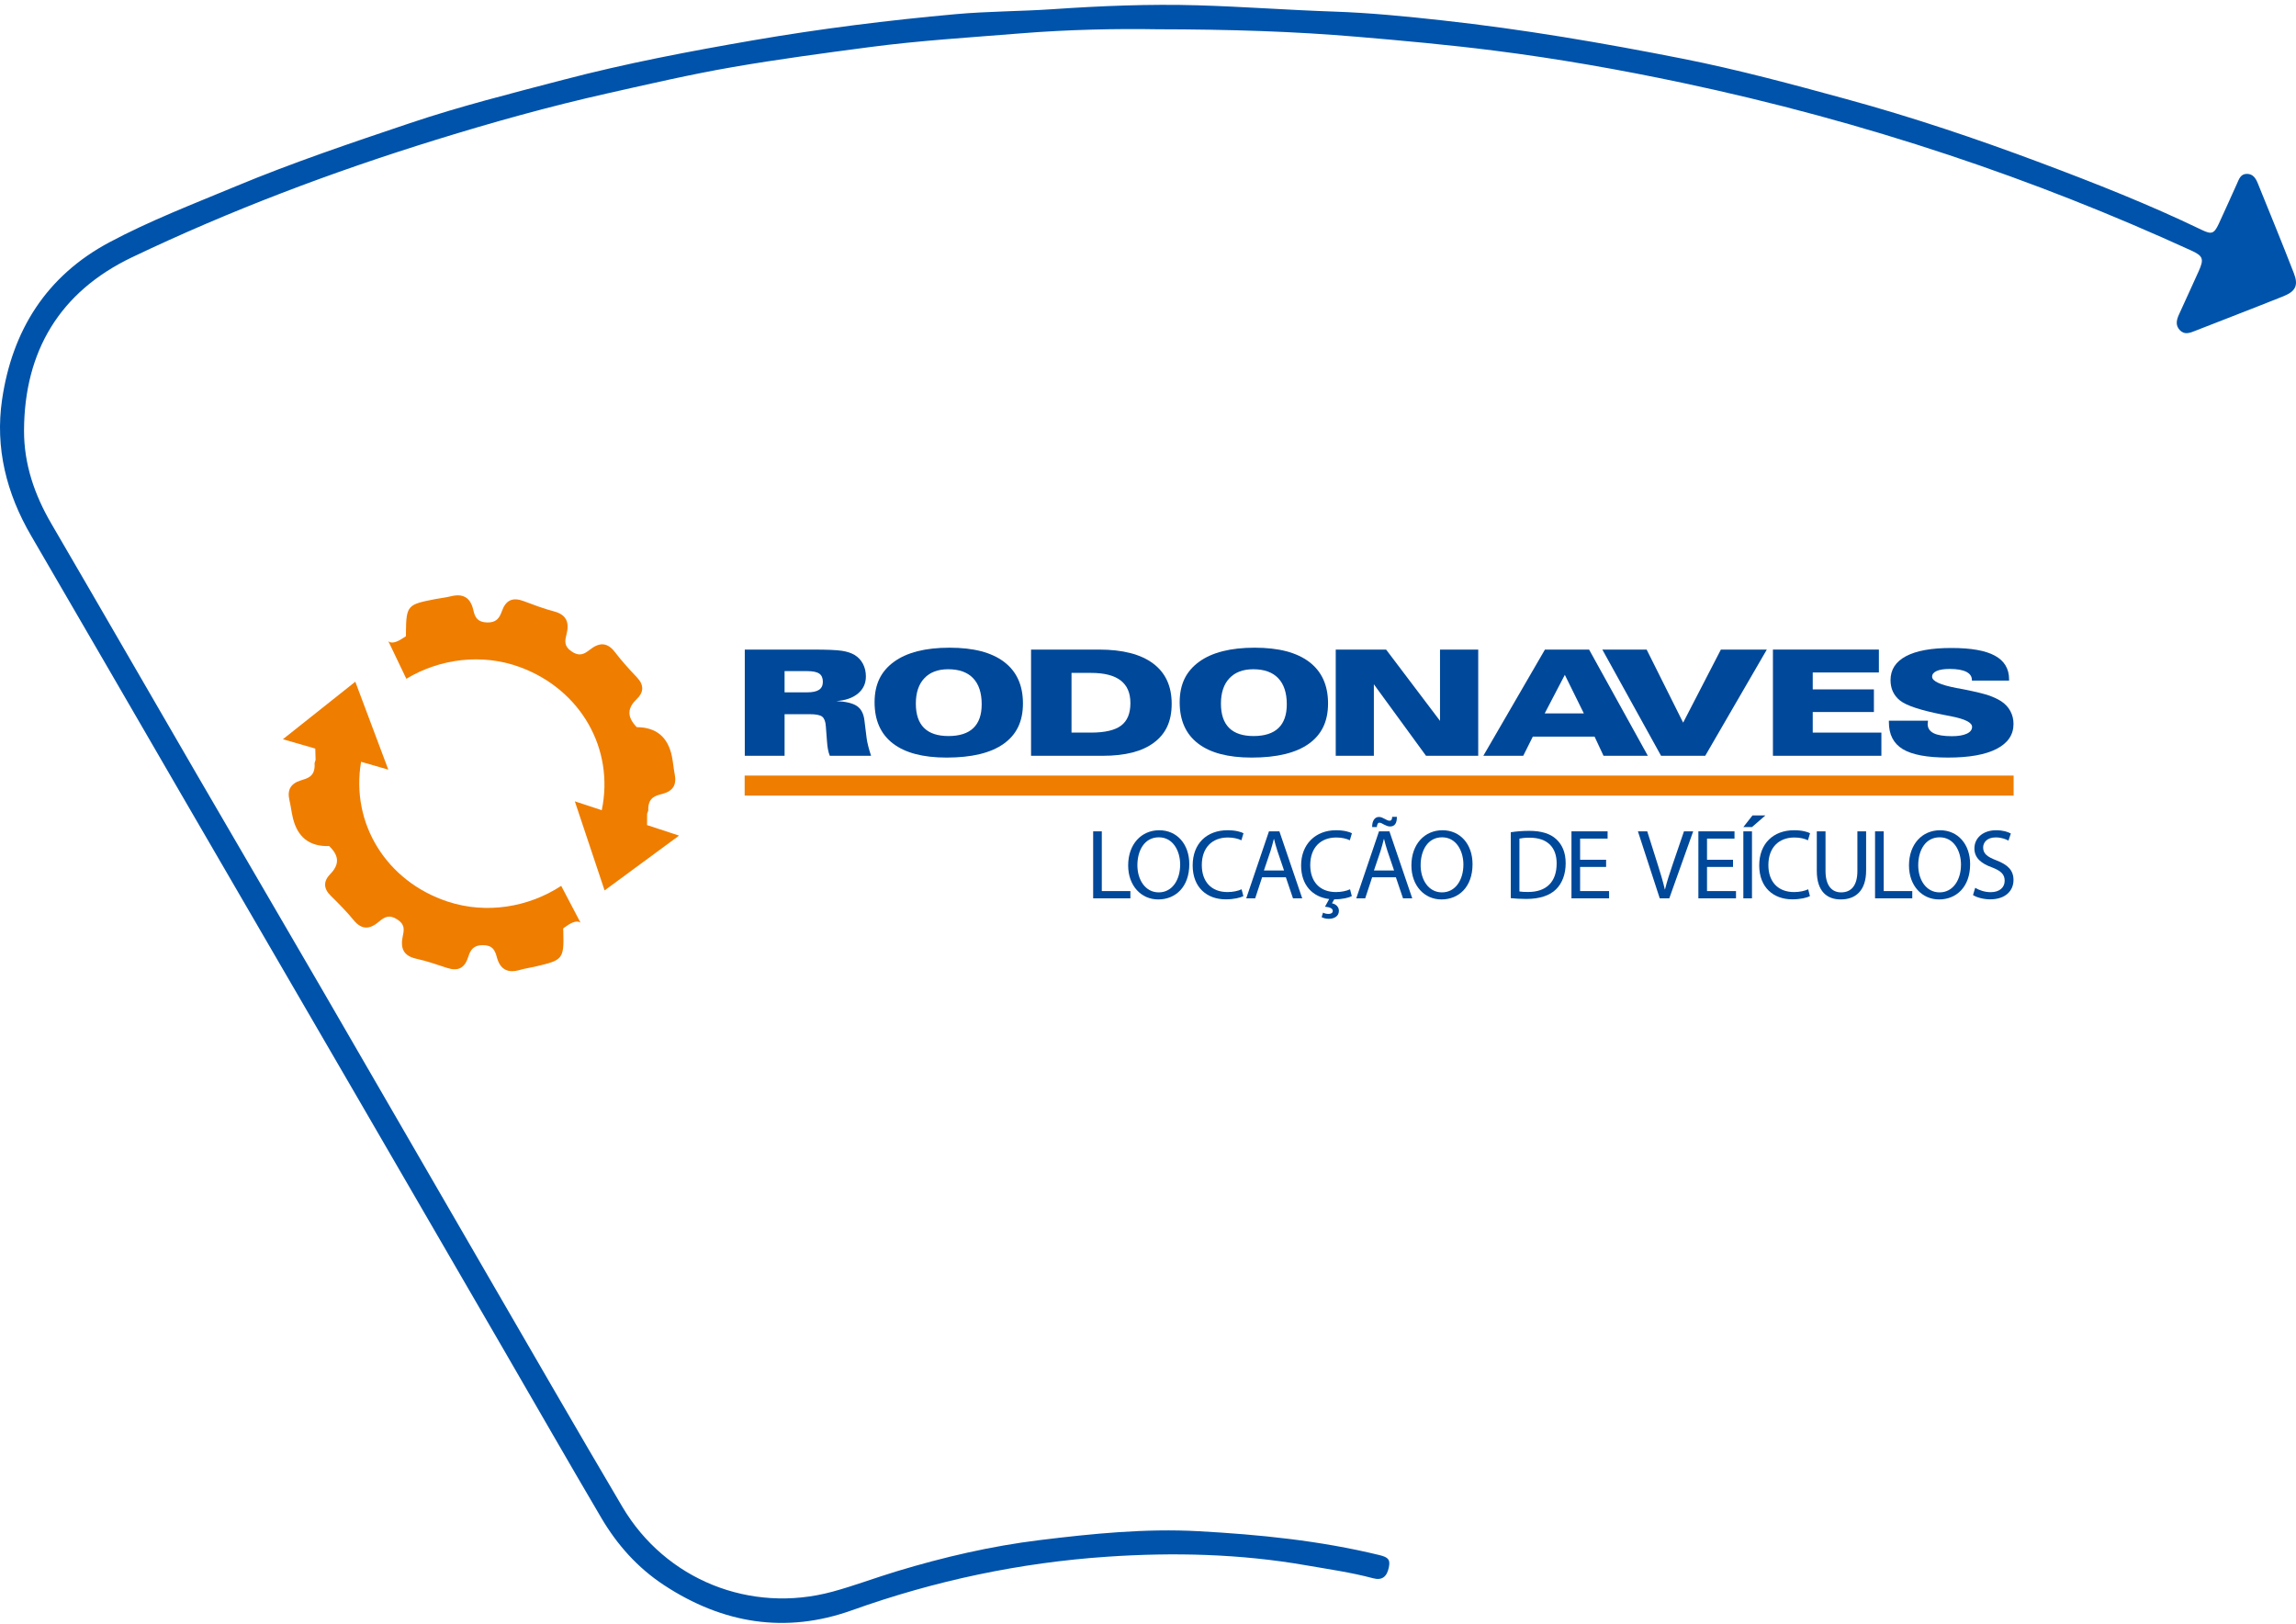 <svg width="280" height="198" viewBox="0 0 280 198" fill="none" xmlns="http://www.w3.org/2000/svg">
<g clip-path="url(#clip0_2410_14680)">
<path d="M141.023 3.567C136.421 3.487 130.346 3.588 124.301 4.082C118.202 4.579 112.09 4.946 106.012 5.749C100.448 6.483 94.888 7.224 89.361 8.179C84.231 9.064 79.157 10.245 74.075 11.386C67.034 12.966 60.091 14.901 53.201 17.034C40.497 20.965 28.074 25.65 16.085 31.379C7.306 35.575 2.967 42.806 2.931 52.491C2.917 56.565 4.2 60.321 6.259 63.848C12.241 74.099 18.165 84.382 24.127 94.644C29.172 103.326 34.252 111.989 39.293 120.674C46.023 132.27 52.723 143.884 59.451 155.482C64.918 164.908 70.358 174.351 75.9 183.734C81.151 192.625 91.515 196.788 101.503 194.081C104.151 193.362 106.726 192.385 109.355 191.59C115.061 189.864 120.862 188.514 126.781 187.788C133.203 187.001 139.652 186.35 146.132 186.701C153.567 187.105 160.971 187.847 168.231 189.615C169.32 189.88 169.559 190.178 169.374 191.098C169.138 192.265 168.539 192.729 167.454 192.439C164.738 191.713 161.961 191.326 159.198 190.845C151.192 189.455 143.104 189.267 135.052 189.81C124.391 190.529 113.993 192.73 103.891 196.344C95.797 199.239 88.121 197.972 80.965 193.268C77.737 191.146 75.254 188.345 73.324 185.067C69.329 178.282 65.417 171.449 61.467 164.638C55.628 154.568 49.79 144.499 43.944 134.434C36.636 121.852 29.319 109.277 22.011 96.695C15.936 86.234 9.886 75.759 3.79 65.311C0.783 60.157 -0.609 54.608 0.251 48.735C1.484 40.314 5.635 33.654 13.334 29.547C18.284 26.905 23.531 24.893 28.708 22.735C35.686 19.829 42.847 17.42 50.006 15.011C56.139 12.947 62.418 11.374 68.674 9.734C76.322 7.729 84.085 6.253 91.872 4.911C100.054 3.501 108.292 2.471 116.559 1.726C120.489 1.372 124.45 1.387 128.389 1.12C134.274 0.719 140.165 0.475 146.058 0.646C151.602 0.807 157.139 1.228 162.683 1.413C167.096 1.561 171.477 2.001 175.858 2.482C185.71 3.563 195.47 5.233 205.186 7.153C211.928 8.484 218.56 10.278 225.186 12.088C233.199 14.278 241.064 16.923 248.833 19.838C255.476 22.329 262.08 24.93 268.476 28.017C269.713 28.613 270.003 28.524 270.59 27.272C271.341 25.672 272.042 24.048 272.781 22.442C273.037 21.885 273.214 21.197 274.019 21.2C274.772 21.203 275.103 21.763 275.345 22.363C276.821 26.01 278.321 29.648 279.741 33.317C280.315 34.799 279.958 35.523 278.445 36.13C274.835 37.577 271.2 38.967 267.578 40.388C266.966 40.629 266.368 40.817 265.834 40.258C265.264 39.659 265.436 38.995 265.729 38.347C266.528 36.58 267.349 34.824 268.14 33.053C268.807 31.562 268.664 31.203 267.212 30.54C257.577 26.134 247.73 22.245 237.679 18.902C227.03 15.36 216.207 12.435 205.214 10.108C197.591 8.495 189.935 7.145 182.211 6.167C176.646 5.462 171.064 4.955 165.473 4.481C157.817 3.831 150.164 3.584 141.024 3.568L141.023 3.567Z" fill="#0053AA"/>
<path d="M68.44 108.015C64.456 110.619 59.321 111.485 54.613 109.937C47.141 107.48 42.748 100.424 44.034 92.885L47.356 93.844L43.33 83.123L34.5 90.136L38.449 91.275C38.455 91.745 38.467 92.205 38.486 92.656C38.443 92.779 38.403 92.907 38.363 93.045C38.374 93.151 38.377 93.266 38.372 93.39C38.327 94.687 37.528 94.894 36.702 95.15C35.415 95.547 35.004 96.331 35.303 97.6C35.474 98.321 35.551 99.065 35.729 99.782C36.3 102.09 37.748 103.217 40.072 103.161C40.173 103.159 40.273 103.241 40.18 103.202C41.427 104.409 41.346 105.474 40.286 106.561C39.432 107.437 39.416 108.324 40.342 109.228C41.316 110.181 42.276 111.158 43.139 112.208C44.144 113.429 45.128 113.302 46.207 112.386C46.892 111.803 47.467 111.476 48.447 112.106C49.363 112.696 49.299 113.32 49.124 114.116C48.81 115.555 49.145 116.541 50.761 116.896C52.031 117.175 53.273 117.608 54.511 118.015C55.858 118.46 56.677 118.047 57.105 116.672C57.359 115.853 57.727 115.233 58.891 115.243C60.06 115.25 60.361 115.846 60.588 116.703C60.992 118.221 61.931 118.698 63.413 118.261C64.012 118.085 64.639 118.005 65.249 117.862C68.578 117.079 68.799 117.025 68.695 113.623C68.691 113.498 68.687 113.368 68.682 113.233C68.709 113.14 68.8 113.127 68.985 112.99C69.431 112.657 70.265 112.138 70.752 112.479C70.77 112.492 70.786 112.503 70.804 112.515L68.44 108.015Z" fill="#EF7D00"/>
<path d="M78.906 100.603C78.917 100.135 78.922 99.674 78.919 99.222C78.966 99.1 79.011 98.974 79.055 98.838C79.049 98.733 79.051 98.618 79.059 98.493C79.152 97.199 79.959 97.02 80.793 96.797C82.094 96.447 82.534 95.678 82.282 94.4C82.138 93.672 82.088 92.928 81.936 92.204C81.45 89.876 80.045 88.696 77.721 88.666C77.621 88.665 77.522 88.578 77.615 88.621C76.414 87.368 76.534 86.308 77.633 85.26C78.518 84.416 78.566 83.531 77.675 82.592C76.737 81.604 75.815 80.591 74.991 79.511C74.031 78.254 73.042 78.344 71.932 79.219C71.226 79.775 70.638 80.082 69.683 79.416C68.788 78.793 68.877 78.172 69.08 77.383C69.448 75.957 69.148 74.959 67.548 74.544C66.287 74.218 65.064 73.741 63.841 73.286C62.511 72.793 61.678 73.175 61.2 74.534C60.916 75.342 60.525 75.948 59.363 75.897C58.194 75.845 57.916 75.239 57.72 74.374C57.373 72.841 56.452 72.331 54.955 72.712C54.349 72.865 53.721 72.923 53.106 73.043C49.75 73.703 49.527 73.748 49.505 77.15C49.505 77.276 49.505 77.407 49.505 77.542C49.474 77.635 49.382 77.643 49.193 77.774C48.736 78.09 47.882 78.577 47.408 78.219C47.391 78.206 47.375 78.194 47.358 78.181L49.554 82.765C53.631 80.309 58.795 79.634 63.444 81.355C70.819 84.088 74.949 91.302 73.386 98.787L70.102 97.708L73.73 108.571L82.812 101.887L78.906 100.603Z" fill="#EF7D00"/>
<path d="M133.313 101.366H134.366V108.65H137.852V109.535H133.313V101.366Z" fill="#004899"/>
<path d="M145.036 105.367C145.036 108.178 143.33 109.67 141.248 109.67C139.167 109.67 137.581 107.997 137.581 105.524C137.581 102.93 139.191 101.233 141.369 101.233C143.547 101.233 145.036 102.942 145.036 105.367ZM138.706 105.5C138.706 107.245 139.65 108.808 141.309 108.808C142.967 108.808 143.923 107.269 143.923 105.415C143.923 103.791 143.077 102.094 141.321 102.094C139.565 102.094 138.706 103.706 138.706 105.5Z" fill="#004899"/>
<path d="M151.633 109.268C151.245 109.462 150.47 109.657 149.478 109.657C147.178 109.657 145.448 108.202 145.448 105.523C145.448 102.844 147.178 101.232 149.708 101.232C150.725 101.232 151.366 101.451 151.645 101.596L151.391 102.456C150.992 102.262 150.423 102.117 149.745 102.117C147.833 102.117 146.562 103.341 146.562 105.486C146.562 107.487 147.712 108.771 149.696 108.771C150.338 108.771 150.992 108.638 151.415 108.432L151.633 109.268Z" fill="#004899"/>
<path d="M153.917 106.965L153.07 109.535H151.98L154.752 101.366H156.023L158.807 109.535H157.682L156.811 106.965H153.917ZM156.592 106.141L155.793 103.79C155.611 103.257 155.491 102.772 155.369 102.299H155.345C155.224 102.784 155.091 103.28 154.934 103.778L154.135 106.141H156.592Z" fill="#004899"/>
<path d="M164.855 109.268C164.468 109.462 163.705 109.657 162.713 109.657L162.434 110.141C162.882 110.226 163.282 110.554 163.282 111.05C163.282 111.753 162.665 112.032 162.035 112.032C161.721 112.032 161.381 111.947 161.176 111.826L161.346 111.28C161.527 111.377 161.757 111.437 162.024 111.437C162.291 111.437 162.532 111.329 162.532 111.074C162.532 110.747 162.158 110.613 161.588 110.553L162.097 109.62C160.099 109.377 158.672 107.96 158.672 105.523C158.672 102.966 160.402 101.232 162.932 101.232C163.949 101.232 164.59 101.451 164.868 101.596L164.614 102.456C164.215 102.262 163.646 102.117 162.969 102.117C161.057 102.117 159.786 103.341 159.786 105.486C159.786 107.487 160.935 108.771 162.92 108.771C163.561 108.771 164.215 108.638 164.639 108.432L164.856 109.267L164.855 109.268Z" fill="#004899"/>
<path d="M167.336 106.965L166.489 109.535H165.399L168.171 101.366H169.441L172.225 109.535H171.1L170.228 106.965H167.336ZM167.336 100.847C167.323 100.107 167.639 99.611 168.159 99.611C168.425 99.611 168.631 99.72 168.885 99.854C169.079 99.962 169.273 100.071 169.454 100.071C169.648 100.071 169.757 99.987 169.781 99.598H170.35C170.362 100.362 170.096 100.774 169.527 100.774C169.273 100.774 169.055 100.677 168.788 100.543C168.559 100.422 168.401 100.313 168.219 100.313C168.025 100.313 167.941 100.52 167.905 100.847H167.336ZM170.011 106.141L169.212 103.79C169.03 103.257 168.909 102.772 168.788 102.299H168.764C168.643 102.784 168.51 103.281 168.353 103.778L167.554 106.141H170.011Z" fill="#004899"/>
<path d="M179.578 105.367C179.578 108.178 177.872 109.67 175.789 109.67C173.707 109.67 172.123 107.997 172.123 105.524C172.123 102.93 173.733 101.233 175.911 101.233C178.089 101.233 179.578 102.942 179.578 105.367ZM173.248 105.5C173.248 107.245 174.192 108.808 175.851 108.808C177.509 108.808 178.464 107.269 178.464 105.415C178.464 103.791 177.618 102.094 175.863 102.094C174.108 102.094 173.248 103.706 173.248 105.5Z" fill="#004899"/>
<path d="M184.243 101.475C184.885 101.378 185.647 101.306 186.482 101.306C187.995 101.306 189.073 101.657 189.787 102.324C190.512 102.99 190.936 103.936 190.936 105.256C190.936 106.576 190.525 107.681 189.762 108.433C189 109.197 187.741 109.608 186.155 109.608C185.404 109.608 184.775 109.572 184.243 109.511V101.475ZM185.296 108.699C185.561 108.747 185.949 108.76 186.361 108.76C188.612 108.76 189.835 107.499 189.835 105.293C189.847 103.366 188.757 102.141 186.531 102.141C185.986 102.141 185.575 102.19 185.297 102.251L185.296 108.699Z" fill="#004899"/>
<path d="M195.867 105.706H192.696V108.65H196.23V109.535H191.643V101.366H196.049V102.252H192.696V104.833H195.867V105.706Z" fill="#004899"/>
<path d="M202.409 109.536L199.746 101.367H200.884L202.155 105.391C202.506 106.493 202.808 107.488 203.027 108.446H203.051C203.281 107.501 203.62 106.47 203.983 105.403L205.362 101.367H206.487L203.571 109.536H202.409Z" fill="#004899"/>
<path d="M211.344 105.706H208.173V108.65H211.708V109.535H207.12V101.366H211.525V102.252H208.173V104.833H211.344V105.706Z" fill="#004899"/>
<path d="M215.289 99.429L213.656 100.847H212.603L213.716 99.429H215.289ZM213.656 109.535H212.603V101.366H213.656V109.535Z" fill="#004899"/>
<path d="M220.725 109.268C220.338 109.462 219.563 109.657 218.571 109.657C216.271 109.657 214.541 108.202 214.541 105.523C214.541 102.844 216.271 101.232 218.801 101.232C219.818 101.232 220.46 101.451 220.738 101.596L220.484 102.456C220.085 102.262 219.516 102.117 218.839 102.117C216.926 102.117 215.656 103.341 215.656 105.486C215.656 107.487 216.805 108.771 218.79 108.771C219.432 108.771 220.085 108.638 220.509 108.432L220.727 109.267L220.725 109.268Z" fill="#004899"/>
<path d="M222.625 101.366V106.202C222.625 108.032 223.437 108.808 224.526 108.808C225.736 108.808 226.511 108.008 226.511 106.202V101.366H227.576V106.13C227.576 108.639 226.257 109.669 224.49 109.669C222.82 109.669 221.561 108.711 221.561 106.178V101.366H222.625Z" fill="#004899"/>
<path d="M228.665 101.366H229.718V108.65H233.204V109.535H228.665V101.366Z" fill="#004899"/>
<path d="M240.26 105.367C240.26 108.178 238.553 109.67 236.471 109.67C234.389 109.67 232.804 107.997 232.804 105.524C232.804 102.93 234.414 101.233 236.592 101.233C238.771 101.233 240.26 102.942 240.26 105.367ZM233.93 105.5C233.93 107.245 234.873 108.808 236.532 108.808C238.191 108.808 239.146 107.269 239.146 105.415C239.146 103.791 238.298 102.094 236.544 102.094C234.789 102.094 233.93 103.706 233.93 105.5Z" fill="#004899"/>
<path d="M240.878 108.251C241.351 108.542 242.04 108.784 242.767 108.784C243.844 108.784 244.473 108.214 244.473 107.389C244.473 106.626 244.038 106.189 242.936 105.766C241.606 105.293 240.781 104.602 240.781 103.451C240.781 102.179 241.834 101.233 243.42 101.233C244.255 101.233 244.86 101.427 245.223 101.633L244.933 102.495C244.666 102.35 244.122 102.106 243.383 102.106C242.27 102.106 241.846 102.773 241.846 103.33C241.846 104.094 242.341 104.47 243.468 104.906C244.847 105.439 245.549 106.106 245.549 107.306C245.549 108.566 244.617 109.657 242.693 109.657C241.907 109.657 241.047 109.427 240.611 109.135L240.878 108.251Z" fill="#004899"/>
<path d="M245.564 94.566H90.812V97.007H245.564V94.566Z" fill="#EF7D00"/>
<path d="M111.688 85.788C111.688 87.103 112.02 88.093 112.684 88.755C113.352 89.418 114.345 89.747 115.67 89.747C116.995 89.747 118.025 89.424 118.702 88.773C119.38 88.123 119.719 87.157 119.719 85.875C119.719 84.484 119.37 83.423 118.676 82.695C117.982 81.966 116.968 81.601 115.63 81.601C114.385 81.601 113.416 81.966 112.725 82.698C112.034 83.429 111.688 84.46 111.688 85.788ZM115.432 92.372C112.564 92.372 110.384 91.8 108.893 90.652C107.401 89.504 106.656 87.832 106.656 85.629C106.656 83.426 107.444 81.844 109.021 80.695C110.595 79.548 112.856 78.975 115.798 78.975C118.74 78.975 120.933 79.553 122.459 80.713C123.985 81.873 124.75 83.558 124.75 85.769C124.75 87.981 123.966 89.579 122.393 90.696C120.819 91.814 118.502 92.372 115.432 92.372Z" fill="#004899"/>
<path d="M133.052 82.047H130.673V89.327H133.052C134.736 89.327 135.957 89.043 136.715 88.476C137.476 87.906 137.855 86.995 137.855 85.737C137.855 84.479 137.456 83.577 136.661 82.965C135.866 82.354 134.662 82.047 133.052 82.047ZM125.739 92.154V79.204H134.035C136.909 79.204 139.104 79.767 140.616 80.894C142.129 82.021 142.888 83.658 142.888 85.807C142.888 87.956 142.174 89.454 140.744 90.536C139.319 91.615 137.236 92.155 134.495 92.155H125.74L125.739 92.154Z" fill="#004899"/>
<path d="M148.895 85.788C148.895 87.103 149.227 88.093 149.891 88.755C150.559 89.418 151.552 89.747 152.877 89.747C154.202 89.747 155.232 89.424 155.909 88.773C156.587 88.123 156.926 87.157 156.926 85.875C156.926 84.484 156.577 83.423 155.882 82.695C155.188 81.966 154.174 81.601 152.836 81.601C151.592 81.601 150.622 81.966 149.932 82.698C149.24 83.429 148.895 84.46 148.895 85.788ZM152.639 92.372C149.771 92.372 147.59 91.8 146.1 90.652C144.608 89.504 143.863 87.832 143.863 85.629C143.863 83.426 144.652 81.844 146.228 80.695C147.802 79.548 150.063 78.975 153.004 78.975C155.945 78.975 158.139 79.553 159.666 80.713C161.192 81.873 161.957 83.558 161.957 85.769C161.957 87.981 161.173 89.579 159.6 90.696C158.026 91.814 155.708 92.372 152.639 92.372Z" fill="#004899"/>
<path d="M162.895 92.154V79.203H169.037L175.611 87.895V79.203H180.272V92.154H173.905L167.544 83.435V92.154H162.895Z" fill="#004899"/>
<path d="M193.154 86.989L190.833 82.284L188.377 86.989H193.154ZM185.761 92.153H180.896L188.407 79.203H193.791L200.956 92.153H195.552L194.458 89.815H186.931L185.761 92.153Z" fill="#004899"/>
<path d="M202.569 92.154H207.955L215.466 79.203H209.864L205.262 88.114L200.81 79.203H195.406L202.569 92.154Z" fill="#004899"/>
<path d="M216.211 92.154V79.203H229.132V81.996H221.065V84.058H228.525V86.816H221.065V89.327H229.438V92.154H216.211Z" fill="#004899"/>
<path d="M235.121 87.877V87.913C235.094 88.075 235.08 88.195 235.08 88.273C235.08 88.776 235.322 89.151 235.802 89.397C236.286 89.643 237.03 89.765 238.039 89.765C238.807 89.765 239.408 89.663 239.844 89.463C240.28 89.262 240.498 88.983 240.498 88.633C240.498 88.099 239.636 87.668 237.915 87.331C237.711 87.293 237.56 87.263 237.463 87.245C237.352 87.221 237.191 87.188 236.979 87.149C234.242 86.615 232.481 86.037 231.702 85.41C231.323 85.105 231.035 84.745 230.841 84.329C230.65 83.915 230.553 83.444 230.553 82.926C230.553 81.649 231.183 80.677 232.441 80.009C233.699 79.341 235.538 79.009 237.962 79.009C240.387 79.009 242.129 79.321 243.279 79.947C244.433 80.574 245.01 81.539 245.01 82.836V82.986H240.477V82.926C240.477 82.479 240.25 82.144 239.789 81.913C239.33 81.682 238.659 81.565 237.774 81.565C237.086 81.565 236.557 81.646 236.184 81.811C235.811 81.976 235.624 82.21 235.624 82.512C235.624 83.052 236.613 83.51 238.593 83.89C238.972 83.959 239.27 84.016 239.485 84.055C240.894 84.337 241.897 84.58 242.494 84.781C243.09 84.984 243.604 85.221 244.037 85.497C244.52 85.812 244.896 86.21 245.157 86.69C245.419 87.172 245.55 87.697 245.55 88.272C245.55 89.587 244.866 90.6 243.497 91.308C242.125 92.018 240.153 92.371 237.579 92.371C235.006 92.371 233.195 92.03 232.057 91.35C230.921 90.666 230.353 89.573 230.353 88.068V87.877H235.121Z" fill="#004899"/>
<path d="M95.68 81.829V84.418H98.434C99.096 84.418 99.578 84.314 99.887 84.106C100.195 83.899 100.35 83.573 100.35 83.126C100.35 82.68 100.202 82.332 99.907 82.131C99.612 81.931 99.122 81.829 98.434 81.829H95.68ZM90.827 92.154V79.204H99.142C100.877 79.204 102.057 79.255 102.685 79.354C103.309 79.453 103.819 79.62 104.211 79.854C104.651 80.118 104.989 80.477 105.234 80.938C105.476 81.397 105.596 81.91 105.596 82.479C105.596 83.334 105.274 84.028 104.634 84.562C103.993 85.098 103.108 85.405 101.98 85.483C103.161 85.539 104.003 85.744 104.509 86.091C105.019 86.439 105.321 87.02 105.418 87.835L105.684 89.987C105.718 90.261 105.781 90.587 105.878 90.962C105.973 91.337 106.089 91.733 106.228 92.155H101.196C101.099 91.915 101.022 91.654 100.971 91.373C100.917 91.094 100.877 90.753 100.85 90.357L100.713 88.565C100.676 87.986 100.528 87.594 100.276 87.39C100.025 87.183 99.511 87.082 98.737 87.082H95.681V92.156H90.828L90.827 92.154Z" fill="#004899"/>
</g>
<defs>
<clipPath id="clip0_2410_14680">
<rect width="280" height="197.295" fill="white" transform="translate(0 0.591)"/>
</clipPath>
</defs>
</svg>
